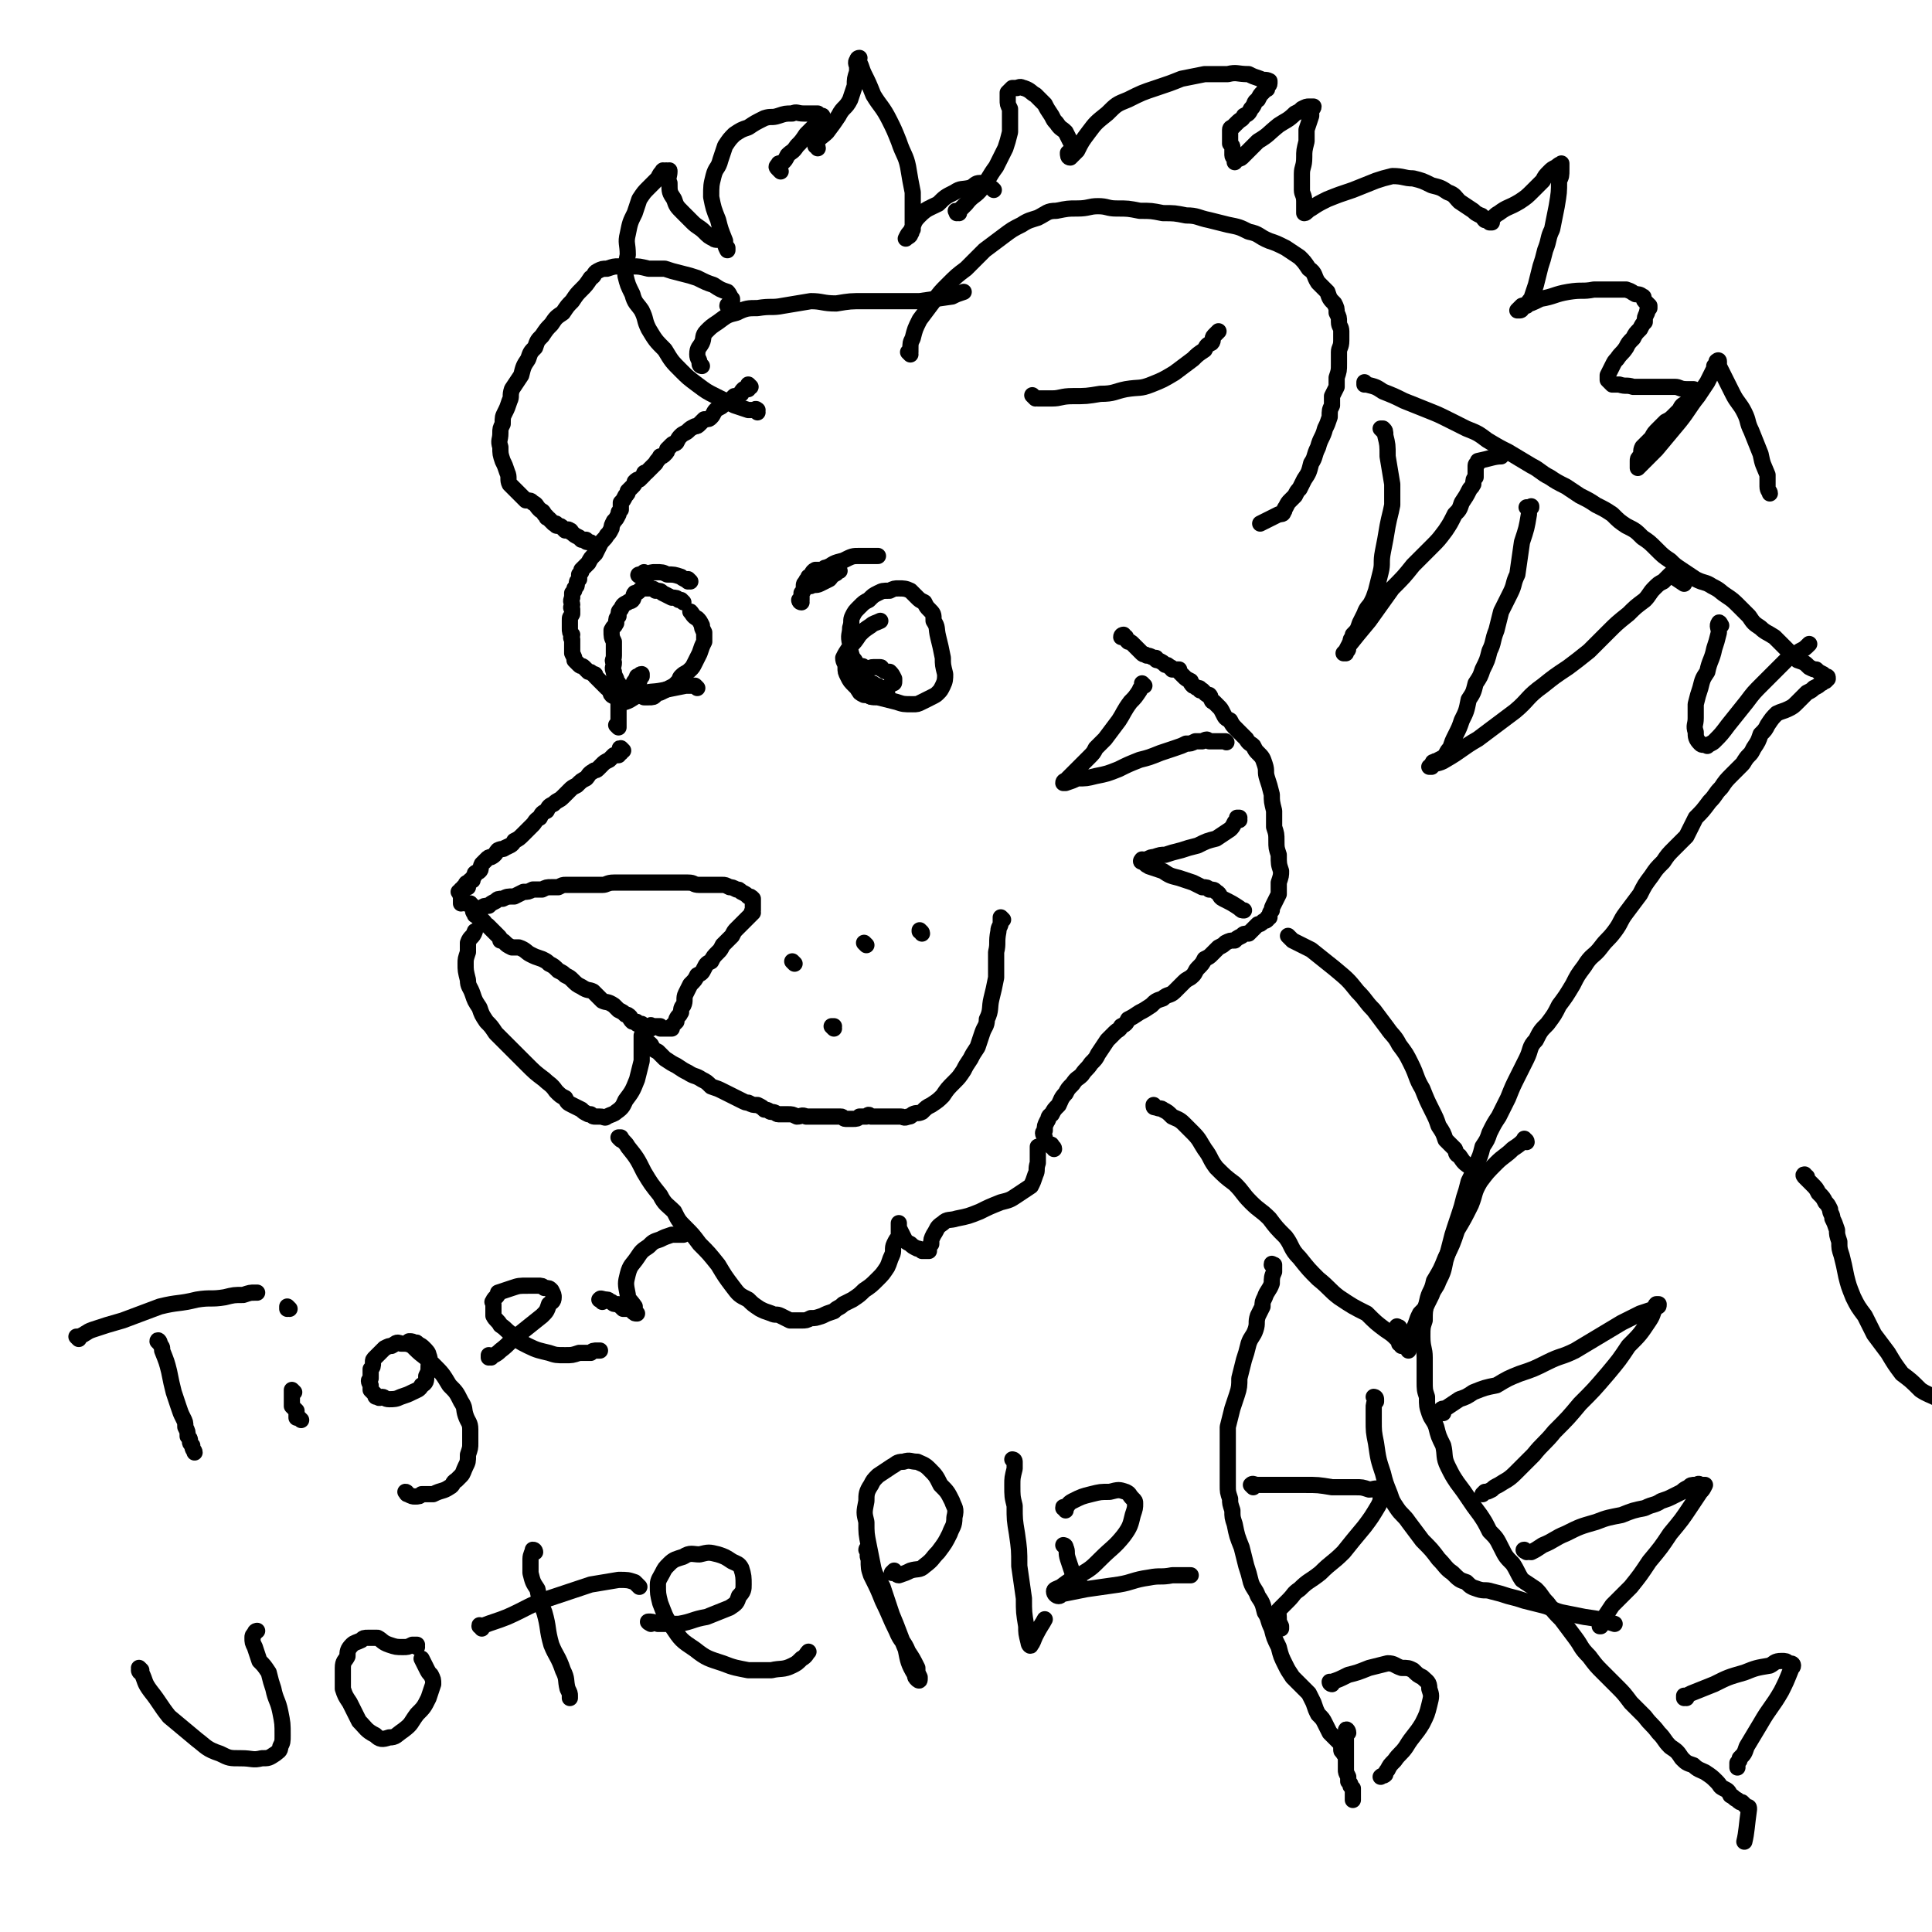 <svg viewBox='0 0 834 834' version='1.1' xmlns='http://www.w3.org/2000/svg' xmlns:xlink='http://www.w3.org/1999/xlink'><g fill='none' stroke='#000000' stroke-width='7' stroke-linecap='round' stroke-linejoin='round'><path d='M269,324c0,0 -1,-1 -1,-1 -1,0 0,0 0,1 0,0 0,0 0,0 -1,0 0,0 0,1 -1,0 -1,0 -1,1 -1,0 -1,0 -2,0 -1,1 -1,1 -2,2 -2,1 -2,1 -3,2 -1,1 -1,1 -2,2 -1,1 -1,0 -2,1 -2,1 -2,2 -3,3 -2,1 -2,1 -4,3 -2,1 -2,1 -3,2 -2,2 -2,2 -3,3 -2,2 -2,1 -4,3 -2,1 -2,1 -3,3 -2,1 -2,1 -3,3 -2,1 -2,2 -3,3 -2,2 -2,2 -4,4 -2,2 -2,2 -4,3 -1,2 -2,2 -4,3 -1,1 -1,0 -3,1 -1,1 -1,2 -3,3 -1,0 -1,0 -2,1 -1,1 -1,1 -2,2 -1,2 0,2 -1,3 -1,1 -1,0 -2,1 0,1 0,1 -1,2 0,0 0,0 0,1 -1,0 -1,0 -1,0 -1,1 -1,1 -1,1 0,0 -1,0 -1,1 0,0 1,0 1,1 -1,0 -1,-1 -1,0 -1,0 -1,0 -1,0 0,1 -1,1 -1,1 0,0 0,0 0,1 -1,0 -1,0 -1,0 0,0 0,0 1,1 0,0 -1,0 0,0 0,1 0,1 0,1 0,0 0,1 0,1 0,0 0,0 0,0 0,0 0,0 0,1 0,0 0,0 0,0 1,0 0,-1 0,-1 0,0 0,1 0,1 0,0 0,0 0,0 0,1 0,1 0,1 1,0 1,-1 1,-1 1,0 1,1 1,1 0,0 0,0 1,0 0,0 0,0 1,0 0,1 0,1 1,1 0,0 0,0 0,1 0,0 0,0 0,0 0,0 1,0 1,0 0,0 0,1 0,1 -1,0 -1,1 0,1 0,0 0,0 1,0 0,0 -1,0 -1,1 0,0 1,0 1,0 0,1 0,1 1,1 1,1 1,1 2,2 0,0 0,0 0,1 1,0 1,0 2,1 1,1 1,1 2,2 1,1 1,1 2,2 1,1 1,1 1,2 1,0 1,0 2,1 1,1 1,1 3,2 1,0 2,0 3,0 3,1 3,2 5,3 2,1 2,1 5,2 2,1 2,1 3,2 2,1 2,1 4,3 2,1 2,1 3,2 2,1 2,1 3,2 2,2 2,2 4,3 3,2 3,1 5,2 2,2 2,2 4,4 2,1 2,0 5,2 1,1 1,1 2,2 2,1 2,1 3,2 1,0 1,0 2,1 0,1 0,1 1,2 0,0 0,0 1,0 0,0 0,0 0,0 1,0 1,0 1,1 1,0 1,0 1,0 0,0 1,0 1,0 0,0 -1,0 0,1 0,0 0,0 1,0 0,0 0,0 1,0 0,0 0,0 1,0 0,0 0,0 0,0 1,0 1,-1 1,0 1,0 0,0 0,1 0,0 1,-1 1,-1 0,0 0,0 1,0 0,0 0,0 0,0 1,0 1,0 2,0 0,0 0,1 0,1 0,0 0,0 1,0 0,0 0,0 0,0 0,0 0,0 0,0 1,0 1,0 1,0 1,0 1,0 1,0 0,0 0,0 1,0 0,0 0,0 0,0 1,0 1,0 1,0 0,0 0,-1 0,-1 1,-1 1,-1 2,-2 0,-1 0,-1 0,-1 1,-2 1,-1 2,-3 0,-1 0,-2 1,-3 1,-2 0,-3 1,-5 1,-2 1,-2 2,-4 2,-2 2,-2 3,-4 2,-1 2,-1 3,-3 1,-2 1,-2 3,-3 1,-2 1,-2 3,-4 1,-1 1,-1 2,-3 1,-1 1,-1 2,-2 1,-1 1,-1 2,-2 1,-2 1,-2 2,-3 2,-2 2,-2 3,-3 1,-1 1,-1 2,-2 1,-1 1,-1 2,-2 0,0 -1,0 0,-1 0,-1 0,-1 0,-2 0,0 0,0 0,-1 0,-1 0,-1 0,-2 -1,-1 -1,-1 -2,-1 -1,-1 -1,-1 -3,-2 -1,-1 -1,-1 -2,-1 -2,-1 -2,-1 -3,-1 -2,-1 -2,-1 -3,-1 -3,0 -3,0 -5,0 -3,0 -3,0 -5,0 -3,0 -2,-1 -5,-1 -2,0 -2,0 -4,0 -2,0 -2,0 -4,0 -2,0 -2,0 -4,0 -2,0 -2,0 -5,0 -2,0 -2,0 -4,0 -3,0 -3,0 -6,0 -2,0 -2,0 -5,0 -3,0 -3,1 -5,1 -3,0 -3,0 -5,0 -2,0 -2,0 -4,0 -2,0 -2,0 -4,0 -1,0 -1,0 -3,0 -1,0 -1,0 -3,1 -1,0 -1,0 -3,0 -2,0 -2,0 -4,1 -2,0 -2,0 -4,0 -2,1 -2,1 -4,1 -2,1 -2,1 -4,2 -3,0 -3,0 -5,1 -2,0 -2,0 -3,1 -2,1 -2,1 -3,2 -2,0 -2,0 -3,1 0,1 -1,1 -1,1 -1,0 -1,0 -1,1 -1,0 -1,1 -1,1 '/><path d='M433,397c0,0 -1,-1 -1,-1 0,0 0,1 1,1 0,0 0,0 0,0 0,0 -1,-1 -1,-1 0,0 0,1 0,2 0,2 -1,2 -1,4 -1,5 0,5 -1,9 0,5 0,5 0,11 -1,5 -1,5 -2,9 -1,4 0,5 -2,9 0,3 -1,3 -2,6 -1,3 -1,3 -2,6 -2,3 -2,3 -3,5 -2,3 -2,3 -3,5 -2,3 -2,3 -4,5 -3,3 -3,3 -5,6 -2,2 -2,2 -5,4 -2,1 -2,1 -4,3 -2,1 -2,0 -4,1 -1,1 -1,1 -2,1 -2,1 -2,0 -3,0 -2,0 -2,0 -3,0 -2,0 -2,0 -3,0 -2,0 -2,0 -3,0 -2,0 -2,0 -4,0 -1,-1 -1,-1 -2,0 -1,0 -1,0 -3,0 -1,1 -1,1 -3,1 -1,0 -2,0 -3,0 -1,0 -1,-1 -2,-1 -2,0 -2,0 -3,0 -2,0 -2,0 -3,0 -1,0 -1,0 -3,0 -1,0 -1,0 -2,0 -2,0 -2,0 -4,0 -2,-1 -2,0 -4,0 -2,-1 -2,-1 -4,-1 -2,0 -2,0 -4,0 -1,0 -1,-1 -3,-1 -1,0 -1,-1 -3,-1 -1,-1 -1,-1 -3,-2 -2,0 -2,0 -4,-1 -1,0 -1,0 -3,-1 -2,-1 -2,-1 -4,-2 -2,-1 -2,-1 -4,-2 -2,-1 -2,-1 -5,-2 -2,-2 -2,-2 -4,-3 -3,-2 -3,-1 -6,-3 -2,-1 -2,-1 -5,-3 -2,-1 -2,-1 -5,-3 -1,-1 -1,-1 -3,-3 -2,-1 -2,-1 -3,-3 -1,-1 -1,-1 -2,-1 0,-1 -1,-1 -1,-1 -1,-1 -1,-2 -1,-2 0,1 0,2 0,4 0,1 0,1 0,3 0,2 0,2 0,4 -1,4 -1,4 -2,8 -2,5 -2,5 -5,9 -1,2 -1,3 -4,5 -1,1 -2,1 -4,2 -1,1 -1,0 -3,0 -1,0 -1,0 -2,0 -1,0 -1,0 -2,-1 0,0 0,0 -1,0 -2,-1 -2,-1 -3,-2 -2,-1 -2,-1 -4,-2 -2,-1 -2,-1 -3,-3 -2,-1 -2,-1 -4,-3 -2,-3 -3,-3 -5,-5 -4,-3 -4,-3 -8,-7 -3,-3 -3,-3 -7,-7 -3,-3 -3,-3 -6,-6 -2,-3 -2,-3 -4,-5 -2,-3 -2,-3 -3,-6 -2,-3 -2,-3 -3,-6 -1,-3 -2,-3 -2,-6 -1,-4 -1,-4 -1,-7 0,-2 0,-2 1,-5 0,-2 0,-2 0,-4 1,-3 2,-2 3,-5 '/><path d='M268,492c0,0 -1,-1 -1,-1 0,0 0,0 1,0 0,0 0,0 0,0 1,2 2,2 3,4 4,5 4,5 7,11 3,5 3,5 7,10 2,4 3,4 6,7 2,4 2,4 5,7 3,3 3,3 6,7 4,4 4,4 8,9 3,5 3,5 6,9 3,4 3,4 7,6 2,2 2,2 5,4 2,1 2,1 5,2 2,1 2,0 4,1 2,1 2,1 4,2 2,0 3,0 5,0 2,0 2,0 4,-1 2,0 2,0 5,-1 2,-1 2,-1 5,-2 2,-2 2,-1 4,-3 2,-1 2,-1 4,-2 3,-2 3,-2 5,-4 3,-2 3,-2 6,-5 2,-2 2,-2 4,-5 1,-2 1,-3 2,-5 1,-2 0,-3 1,-5 1,-2 1,-2 2,-3 0,-2 0,-2 0,-3 0,-1 0,-1 0,-3 0,0 0,0 0,0 0,0 0,0 0,0 0,1 0,1 0,2 1,2 1,2 2,4 1,2 1,2 3,3 1,1 1,1 3,2 1,0 1,0 2,1 1,0 1,0 1,0 1,0 2,0 2,0 0,0 0,0 0,-1 0,-1 0,-1 1,-2 0,-2 0,-2 1,-4 2,-3 1,-3 4,-5 2,-2 3,-1 6,-2 5,-1 5,-1 10,-3 4,-2 4,-2 9,-4 4,-1 4,-1 7,-3 3,-2 3,-2 6,-4 1,-2 1,-2 2,-5 1,-2 0,-2 1,-5 0,-3 0,-3 0,-6 0,0 0,0 0,-1 '/><path d='M455,496c0,-1 -1,-1 -1,-1 0,-1 0,0 0,0 0,0 0,0 0,0 0,-1 0,-1 -1,-1 -1,-1 -1,-1 -2,-1 0,-1 0,-1 0,-2 -1,-2 -1,-2 0,-3 0,-2 0,-2 1,-4 1,-1 0,-2 2,-3 1,-2 1,-2 3,-4 1,-2 1,-3 3,-5 1,-2 1,-2 3,-4 2,-3 2,-2 4,-4 2,-3 2,-2 4,-5 2,-2 2,-2 3,-4 2,-3 2,-3 4,-6 2,-2 2,-2 3,-3 2,-2 2,-1 3,-3 2,-1 2,-1 3,-3 2,-1 2,-1 5,-3 2,-1 2,-1 5,-3 2,-2 2,-2 5,-3 2,-2 3,-1 5,-3 2,-2 2,-2 4,-4 2,-2 2,-1 4,-3 1,-1 1,-2 2,-3 2,-2 2,-2 3,-4 2,-1 2,-1 3,-2 2,-2 2,-2 3,-3 2,-1 2,-1 3,-2 2,-1 2,-1 4,-1 1,-1 1,-1 3,-2 1,-1 1,-1 3,-1 1,-1 1,-1 2,-2 1,-1 1,-1 2,-2 1,0 1,0 2,-1 1,-1 1,0 2,-1 0,-1 0,-1 1,-1 0,-1 0,-2 1,-3 0,-1 0,-1 1,-3 1,-2 1,-2 2,-4 0,-2 0,-2 0,-5 1,-3 1,-3 1,-5 -1,-3 -1,-3 -1,-7 -1,-3 -1,-3 -1,-6 0,-3 0,-3 -1,-6 0,-3 0,-3 0,-7 -1,-4 -1,-4 -1,-7 -1,-4 -1,-4 -2,-7 -1,-3 0,-3 -1,-6 -1,-3 -1,-3 -3,-5 -1,-1 -1,-1 -2,-3 -1,-1 -2,-1 -3,-3 -2,-2 -2,-2 -4,-4 -2,-2 -2,-2 -3,-4 -2,-1 -2,-1 -3,-3 -1,-2 -1,-2 -2,-3 -1,-1 -1,-1 -2,-2 0,0 -1,0 -1,-1 -1,-1 0,-1 -1,-2 -1,0 -1,0 -2,-1 0,0 0,0 0,0 -1,-1 -1,-1 -1,-1 0,0 0,0 -1,0 0,0 0,0 0,0 0,-1 0,-1 -1,-1 0,0 0,0 0,0 0,0 0,0 0,0 -1,0 -1,-1 -2,-1 -1,-1 -1,-1 -1,-2 -2,-1 -2,-1 -3,-2 -1,-1 -1,-1 -2,-2 0,-1 0,-1 0,-1 0,0 0,0 0,0 -1,0 -1,0 -1,0 -1,0 -1,0 -2,0 0,0 0,-1 -1,-1 -1,-1 -1,-1 -2,-1 -1,-1 -1,-1 -3,-2 -1,0 -1,0 -1,-1 -2,0 -2,-1 -4,-1 -1,-1 -1,0 -2,-1 -1,-1 -1,-1 -2,-2 -1,-1 -1,-1 -2,-2 -1,-1 -1,-1 -2,-1 -1,-1 -1,-1 -1,-2 -1,0 -1,-1 -1,-1 0,0 -1,0 -1,1 0,0 0,0 0,0 '/><path d='M301,297c0,0 -1,-1 -1,-1 0,0 0,0 0,0 -2,0 -2,0 -4,0 -5,1 -5,1 -10,2 -5,1 -5,0 -10,2 -3,1 -3,2 -6,3 '/><path d='M267,314c0,0 -1,-1 -1,-1 0,0 1,1 1,1 0,-1 0,-1 0,-1 0,-2 0,-2 0,-4 0,-2 0,-3 0,-5 0,-1 0,-1 -1,-3 -1,-1 -1,0 -2,-1 -1,-1 0,-2 -1,-3 0,0 -1,0 -1,0 -1,-1 -1,-1 -3,-3 -1,-1 -1,-1 -2,-2 0,-1 0,-1 -1,-1 -1,-1 -1,-1 -2,-1 -1,-1 -1,-1 -2,-2 -1,-1 -1,0 -2,-1 -1,-1 -1,-1 -2,-2 0,-1 0,-1 -1,-3 0,-1 0,-1 0,-2 0,-1 0,-1 0,-2 0,-1 0,-1 0,-2 -1,-1 0,-1 0,-2 -1,-1 -1,-1 -1,-3 0,0 0,0 0,-1 0,-1 0,-1 0,-2 0,-2 0,-1 1,-3 0,-1 0,-1 0,-2 -1,-1 0,-1 0,-2 0,-1 -1,-1 0,-3 0,-1 0,-1 0,-2 1,-1 1,-1 1,-2 1,-1 1,-1 1,-2 0,-1 0,-1 1,-2 0,-1 0,-1 0,-2 1,-1 1,-1 1,-2 2,-2 2,-2 3,-3 1,-2 1,-2 3,-4 1,-2 1,-2 2,-4 1,-2 2,-2 3,-4 1,-1 1,-1 2,-3 0,-1 0,-1 1,-3 1,-1 1,-1 2,-3 0,-1 0,-1 1,-2 0,-2 0,-2 0,-3 1,-1 1,-1 2,-3 1,-1 1,-1 1,-2 1,-1 1,-1 2,-2 1,-1 1,-1 1,-2 1,-1 1,-1 2,-1 1,-1 1,-1 2,-2 0,-1 0,-1 1,-1 1,-1 1,-1 2,-2 1,-1 1,-1 2,-2 1,-2 1,-1 2,-3 1,0 1,0 2,-1 1,-1 1,-1 1,-2 1,-1 1,-1 2,-2 1,-1 1,0 2,-1 1,-2 1,-2 2,-3 1,-1 2,-1 3,-2 1,-1 1,-1 3,-2 1,0 1,0 2,-1 1,-1 1,-1 2,-2 2,0 2,0 3,-1 1,-1 1,-2 2,-3 1,-1 2,-1 3,-2 1,-1 1,-1 3,-2 1,-1 1,-1 2,-2 1,0 1,0 3,-1 0,-1 0,-1 1,-2 1,0 1,0 2,0 0,-1 0,-1 0,-1 0,0 0,0 1,0 0,0 0,0 0,0 0,0 -1,-1 -1,-1 '/><path d='M393,153c0,0 -1,-1 -1,-1 0,0 1,0 1,0 0,0 0,0 0,0 0,-1 0,-1 0,-1 0,-3 0,-3 1,-5 1,-4 1,-4 3,-8 3,-4 3,-4 6,-8 3,-4 3,-4 6,-7 4,-4 4,-4 8,-7 4,-4 4,-4 8,-8 4,-3 4,-3 8,-6 4,-3 4,-3 8,-5 3,-2 4,-2 7,-3 4,-2 4,-3 8,-3 5,-1 5,-1 9,-1 5,0 5,-1 9,-1 4,0 4,1 8,1 5,0 5,0 10,1 5,0 5,0 10,1 5,0 5,0 10,1 5,0 5,1 10,2 4,1 4,1 8,2 5,1 5,1 9,3 5,1 4,2 9,4 3,1 3,1 7,3 3,2 3,2 6,4 2,2 2,2 4,5 3,2 2,3 4,6 2,2 2,2 4,4 1,3 1,3 3,5 1,2 1,2 1,4 1,2 1,2 1,4 0,2 1,2 1,4 0,2 0,2 0,4 0,3 -1,3 -1,5 0,3 0,3 0,5 0,3 0,3 -1,6 0,2 0,2 0,4 -1,2 -1,2 -2,4 0,2 0,2 0,4 -1,2 -1,2 -1,5 -1,3 -1,3 -2,5 -1,4 -2,4 -3,8 -2,4 -1,4 -3,7 -1,4 -1,4 -3,7 -1,2 -1,2 -2,4 -1,1 -1,1 -2,3 -1,1 -1,1 -2,2 -1,1 -1,1 -2,3 -1,1 0,1 -1,2 0,1 -1,1 -2,1 -4,2 -4,2 -8,4 '/><path d='M315,133c0,-1 -1,-1 -1,-1 0,-1 1,0 1,0 0,0 0,0 0,0 0,0 0,0 1,0 0,0 0,-1 0,-1 0,-1 0,-1 0,-2 -1,-1 -1,-2 -2,-3 -3,-1 -3,-1 -6,-3 -3,-1 -3,-1 -7,-3 -3,-1 -3,-1 -7,-2 -4,-1 -4,-1 -7,-2 -4,0 -4,0 -7,0 -4,-1 -4,-1 -7,-1 -3,0 -3,0 -6,0 -2,0 -2,0 -5,1 -2,0 -2,0 -4,1 -2,1 -1,2 -3,3 -2,3 -2,3 -4,5 -2,2 -2,2 -4,5 -2,2 -2,2 -4,5 -3,2 -3,2 -5,5 -2,2 -2,2 -4,5 -2,2 -2,2 -3,5 -2,2 -2,2 -3,5 -2,3 -2,3 -3,7 -2,3 -2,3 -4,6 -1,3 0,3 -1,5 -1,3 -1,3 -2,5 -1,2 -1,2 -1,5 -1,2 -1,2 -1,4 0,3 -1,3 0,6 0,3 0,3 1,6 1,2 1,2 2,5 1,2 0,3 1,5 1,1 1,1 2,2 1,1 1,1 2,2 2,2 2,2 3,3 2,0 2,0 3,1 2,1 1,1 3,3 1,1 1,0 2,2 0,0 0,0 1,1 0,1 0,0 1,1 0,0 0,0 1,1 0,0 0,0 1,1 0,0 0,0 1,0 0,1 0,1 1,1 1,0 1,0 2,1 0,0 0,0 1,1 1,0 1,-1 2,0 1,0 0,1 1,1 1,1 1,1 3,2 0,0 0,0 1,1 1,0 1,0 2,0 0,1 0,1 1,1 1,0 1,0 2,1 0,0 0,0 0,0 '/><path d='M373,289c0,-1 -1,-1 -1,-1 0,-1 1,0 1,0 -1,0 -1,0 -1,0 -1,0 -1,0 -1,0 -1,0 0,-1 -1,-1 -1,-2 -1,-2 -2,-3 -1,-3 -1,-3 -1,-6 -1,-4 0,-4 0,-7 1,-3 0,-3 1,-5 1,-2 1,-2 3,-4 2,-2 2,-2 4,-3 2,-2 2,-2 4,-3 2,-1 2,-1 5,-1 2,-1 2,-1 4,-1 2,0 3,0 5,1 1,1 1,1 3,3 1,1 1,1 3,2 1,2 1,2 2,3 2,2 2,2 2,5 2,3 1,3 2,7 1,4 1,4 2,9 0,3 0,3 1,7 0,2 0,3 -1,5 -1,2 -1,2 -2,3 -1,1 -1,1 -3,2 -2,1 -2,1 -4,2 -2,1 -2,1 -4,1 -4,0 -4,0 -7,-1 -4,-1 -4,-1 -8,-2 -3,0 -3,0 -6,-2 -2,-1 -2,-1 -4,-3 -2,-2 -2,-2 -3,-4 -1,-2 -1,-2 -1,-4 0,-2 -1,-2 -1,-4 1,-2 1,-2 3,-5 2,-2 2,-2 4,-5 2,-2 2,-2 5,-4 1,-1 2,-1 4,-2 '/><path d='M295,260c0,0 -1,-1 -1,-1 0,0 0,0 1,1 0,0 0,0 0,0 -1,-1 -1,-1 -2,-1 -1,-1 -1,-1 -3,-1 -2,-1 -2,-1 -4,-2 -1,-1 -1,-1 -3,-1 -1,-1 -1,-1 -3,-1 -1,0 -1,0 -2,0 -1,0 -1,0 -2,1 -1,1 -1,1 -2,1 -1,1 0,2 -1,3 -1,1 -1,0 -2,1 -2,1 -2,1 -3,3 -1,1 -1,1 -1,3 -1,1 -1,1 -1,3 -1,2 -1,1 -2,3 0,3 0,3 1,5 0,3 0,3 0,6 0,2 -1,2 0,3 0,2 -1,2 0,4 0,1 0,1 1,3 0,1 0,1 1,2 0,1 0,1 1,2 1,0 1,0 2,0 2,1 2,1 4,2 2,1 2,1 4,2 1,0 1,0 2,0 2,0 2,0 3,-1 1,-1 1,-1 2,-1 2,-1 2,-1 4,-2 2,-1 2,-1 3,-2 2,-2 1,-2 2,-3 2,-2 2,-1 4,-3 1,-1 1,-1 2,-3 1,-2 1,-2 2,-4 1,-3 1,-3 2,-5 0,-2 0,-2 0,-4 -1,-2 -1,-2 -1,-3 -1,-2 -1,-2 -2,-3 -2,-1 -2,-2 -3,-3 '/><path d='M303,158c0,0 -1,0 -1,-1 0,-2 -1,-2 -1,-4 0,-3 1,-3 2,-5 1,-2 0,-3 2,-5 2,-2 2,-2 5,-4 4,-3 4,-3 8,-4 4,-2 5,-2 9,-2 6,-1 6,0 11,-1 6,-1 6,-1 12,-2 5,0 5,1 11,1 6,-1 6,-1 12,-1 7,0 7,0 13,0 5,0 5,0 11,0 7,-1 7,-1 14,-2 2,-1 2,-1 5,-2 '/><path d='M590,166c0,0 -1,-1 -1,-1 0,0 0,1 0,1 1,0 1,0 1,0 4,1 4,1 7,3 5,2 5,2 9,4 5,2 5,2 10,4 5,2 5,2 9,4 4,2 4,2 8,4 5,2 5,2 9,5 5,3 5,3 9,5 5,3 5,3 10,6 4,2 4,3 8,5 3,2 3,2 7,4 3,2 3,2 6,4 4,2 4,2 7,4 4,2 4,2 7,4 3,3 3,3 6,5 4,2 4,2 7,5 3,2 3,2 6,5 3,3 3,3 6,5 2,2 2,2 5,4 3,2 3,2 6,4 4,2 4,1 7,3 4,2 3,2 6,4 3,2 3,2 6,5 2,2 2,2 4,4 2,3 2,3 5,5 2,2 3,2 6,4 3,3 3,3 6,6 2,2 2,2 4,4 3,1 3,1 5,3 2,1 2,1 3,1 1,1 1,1 3,2 0,0 0,0 1,1 1,0 1,0 1,1 0,0 0,0 0,0 -1,1 -1,1 -1,1 -1,0 -1,1 -2,1 -1,1 -1,1 -3,2 -1,1 -1,1 -3,2 -1,1 -1,1 -2,2 -1,1 -1,1 -2,2 -2,2 -2,2 -4,3 -2,1 -3,1 -5,2 -2,2 -2,2 -4,5 -1,2 -1,2 -3,4 -1,3 -1,3 -3,6 -1,2 -1,2 -2,3 -2,2 -2,3 -3,4 -2,2 -2,2 -4,4 -3,3 -3,3 -5,6 -3,3 -2,3 -5,6 -3,4 -3,4 -6,7 -2,4 -2,4 -4,8 -3,3 -3,3 -5,5 -3,3 -3,3 -5,6 -3,3 -3,3 -5,6 -3,4 -3,4 -5,8 -3,4 -3,4 -6,8 -3,4 -2,4 -5,8 -3,4 -3,3 -6,7 -3,4 -4,3 -7,8 -3,4 -3,4 -5,8 -3,5 -3,5 -6,9 -2,4 -2,4 -5,8 -3,3 -3,3 -5,7 -3,3 -2,4 -4,8 -2,4 -2,4 -4,8 -2,4 -2,4 -4,9 -2,4 -2,4 -4,8 -2,3 -2,3 -4,7 -1,3 -1,3 -3,6 -1,4 -1,4 -3,8 -1,3 -1,3 -3,7 -1,4 -1,4 -2,7 -1,4 -1,4 -2,7 -1,3 -1,3 -2,6 -1,3 -1,3 -2,7 -1,4 -1,4 -2,7 -1,5 -1,5 -3,9 -1,3 -2,3 -3,6 -1,2 -1,2 -2,4 -1,2 -1,2 -3,4 -1,2 -1,2 -2,5 -1,2 -1,2 -2,4 0,1 0,1 -1,2 -1,1 -1,1 -2,2 0,0 -1,1 -1,1 -1,-1 0,-1 -1,-1 0,-1 0,-1 -1,-2 -2,-2 -2,-2 -5,-4 -4,-3 -4,-3 -8,-7 -6,-3 -6,-3 -12,-7 -4,-3 -4,-4 -9,-8 -4,-4 -4,-4 -8,-9 -4,-4 -3,-5 -6,-9 -4,-4 -4,-4 -7,-8 -4,-4 -4,-3 -8,-7 -4,-4 -3,-4 -7,-8 -4,-3 -4,-3 -8,-7 -3,-4 -2,-4 -5,-8 -2,-3 -2,-4 -5,-7 -2,-2 -2,-2 -4,-4 -2,-2 -3,-2 -5,-3 -2,-2 -2,-2 -4,-3 -1,-1 -1,0 -3,-1 -1,0 -1,0 -1,-1 0,0 0,0 0,0 '/><path d='M604,574c0,-1 -1,-1 -1,-1 0,-1 0,0 1,0 0,1 0,1 0,1 0,1 0,1 0,1 0,1 1,0 1,1 0,1 0,1 1,1 0,1 0,1 0,1 1,0 1,0 1,1 0,0 0,0 0,0 -1,0 -1,1 0,1 0,0 0,0 0,0 0,0 0,0 0,1 0,0 0,0 0,0 0,0 1,0 1,0 0,1 0,1 0,1 0,1 0,1 0,1 '/><path d='M659,493c0,-1 -1,-1 -1,-1 0,-1 0,0 0,0 -2,2 -2,2 -5,4 -3,3 -4,3 -7,6 -4,4 -4,4 -7,8 -3,5 -2,5 -4,10 -3,6 -3,6 -6,11 -2,6 -2,6 -5,12 -2,5 -2,5 -5,10 -1,5 -2,4 -3,9 -1,4 -1,4 -1,8 -1,3 -1,3 -1,7 0,5 1,5 1,9 0,5 0,5 0,10 0,4 0,4 1,7 0,4 0,4 1,7 1,3 2,3 3,6 1,4 1,4 3,8 1,4 0,5 2,9 2,4 2,4 4,7 3,4 3,4 5,7 2,3 2,3 5,7 2,3 2,3 4,7 3,3 3,3 5,7 2,4 2,4 5,7 2,3 2,4 4,7 3,2 3,2 6,4 3,3 2,3 5,6 3,4 3,4 6,7 3,4 3,4 6,8 3,4 2,4 6,8 3,4 3,4 6,7 3,3 3,3 6,6 3,3 3,3 6,7 3,3 3,3 6,6 3,4 3,3 6,7 3,3 2,3 5,6 3,2 3,2 5,5 2,2 2,2 5,3 2,2 3,2 5,3 3,2 3,2 5,4 2,2 1,2 3,3 2,1 2,1 3,3 2,1 1,1 3,2 1,1 1,1 2,1 1,1 1,1 2,2 1,0 1,0 1,1 0,0 0,0 0,0 -1,7 -1,10 -2,14 '/><path d='M550,547c0,-1 -1,-1 -1,-1 0,-1 0,0 1,0 0,0 0,0 0,1 0,1 0,1 0,2 -1,2 -1,3 -1,5 -1,3 -2,3 -3,6 -1,2 -1,2 -1,4 -1,2 -1,2 -2,4 -1,3 0,3 -1,6 -1,3 -2,3 -3,6 -1,4 -1,4 -2,7 -1,4 -1,4 -2,8 0,3 0,4 -1,7 -1,3 -1,3 -2,6 -1,4 -1,4 -2,8 0,5 0,5 0,10 0,4 0,4 0,9 0,3 0,3 0,6 0,3 0,3 1,6 0,2 0,2 1,5 0,3 0,3 1,6 1,5 1,5 3,10 1,4 1,4 2,8 1,3 1,3 2,7 1,3 2,3 3,6 2,3 2,3 3,7 2,3 1,3 3,7 1,4 1,4 3,8 1,4 1,4 3,8 1,2 1,2 3,5 2,2 2,2 4,4 1,1 1,1 3,3 1,2 1,2 2,4 1,3 1,3 2,5 2,2 2,2 3,4 1,2 1,2 2,4 1,1 1,1 2,2 1,1 1,1 2,2 1,1 1,1 1,2 0,1 0,1 0,1 0,1 0,1 1,1 0,0 0,1 0,1 '/><path d='M582,748c0,-1 -1,-2 -1,-1 0,0 0,1 0,2 0,2 0,2 0,4 0,3 0,3 0,5 0,2 0,2 0,3 0,2 0,2 0,3 0,1 0,1 1,3 0,1 0,1 0,2 1,1 1,1 1,2 1,1 1,1 1,1 0,1 0,1 0,2 0,1 0,2 0,3 '/><path d='M594,604c0,0 -1,-1 -1,-1 0,0 1,0 1,1 0,0 0,0 0,1 0,0 0,0 0,0 -1,1 -1,1 -1,3 0,2 0,2 0,5 0,5 0,5 1,10 1,7 1,7 3,13 1,4 1,4 3,9 1,3 1,3 3,6 2,3 3,3 5,6 3,4 3,4 6,8 4,4 4,4 7,8 3,3 3,4 6,6 3,3 3,3 6,4 2,2 2,2 5,3 3,1 3,0 6,1 4,1 4,1 7,2 4,1 4,1 7,2 4,1 4,1 8,2 4,1 4,2 8,3 5,1 5,1 10,2 7,1 7,1 13,3 '/><path d='M780,508c-1,0 -1,-1 -1,-1 -1,0 0,1 0,1 0,0 0,0 1,1 1,1 1,1 2,2 2,2 2,2 3,4 2,2 2,2 3,4 1,1 1,1 2,3 0,2 1,2 1,4 1,2 1,2 2,5 0,2 0,2 1,5 0,3 0,3 1,6 1,4 1,4 2,9 1,4 1,4 3,9 2,4 2,4 5,8 2,4 2,4 4,8 3,4 3,4 6,8 3,5 3,5 6,9 4,3 4,3 8,7 3,2 4,2 8,4 3,3 3,2 7,4 4,2 4,2 7,3 4,2 4,2 8,3 4,2 4,2 8,4 9,2 12,2 18,4 '/><path d='M374,292c0,0 -1,0 -1,-1 0,0 0,-1 0,-1 1,-1 1,0 1,-1 2,0 1,-1 3,-1 1,0 1,0 3,0 1,0 0,1 1,1 1,1 2,1 3,1 1,1 1,1 2,3 0,0 0,0 0,0 0,1 0,1 0,1 0,1 0,1 -1,1 -1,1 -1,1 -2,2 -2,1 -2,2 -3,2 -1,1 -1,1 -3,1 -1,1 -1,1 -2,0 -1,0 -1,0 -2,0 -2,-1 -2,-1 -2,-2 -1,0 0,0 0,-1 0,-1 0,-1 0,-2 0,0 0,0 0,-1 0,0 0,0 0,0 0,0 0,0 1,0 0,0 0,0 1,0 0,0 0,0 1,0 1,0 1,0 2,1 1,0 1,0 2,1 1,0 1,0 2,1 1,1 2,0 2,1 1,0 0,0 0,1 1,0 1,0 1,1 0,0 0,0 0,0 0,0 0,0 0,0 '/><path d='M276,294c-1,0 -1,-1 -1,-1 -1,0 0,0 0,0 1,0 1,0 1,-1 0,0 0,0 0,0 0,0 0,0 1,0 0,0 0,-1 0,-1 -1,0 -1,1 -2,1 0,0 0,0 0,1 0,0 0,0 -1,1 0,0 0,0 0,0 0,1 0,1 0,1 -1,0 0,0 0,0 0,0 -1,0 0,1 0,0 0,0 0,0 0,-1 -1,-1 0,-2 0,0 0,0 0,0 1,-1 1,0 1,-1 0,0 0,0 0,0 '/><path d='M447,172c-1,-1 -2,-2 -1,-1 0,0 1,1 2,1 3,0 3,0 6,0 4,0 4,-1 9,-1 6,0 6,0 12,-1 6,0 6,-1 11,-2 6,-1 6,0 11,-2 5,-2 5,-2 10,-5 4,-3 4,-3 8,-6 2,-2 2,-2 5,-4 1,-2 1,-2 3,-3 1,-1 0,-2 1,-3 1,-1 1,-1 2,-2 '/><path d='M327,178c0,-1 -1,-1 -1,-1 0,-1 1,0 1,0 -2,0 -2,0 -4,0 -3,-1 -3,-1 -6,-2 -4,-2 -4,-2 -8,-4 -4,-2 -4,-2 -8,-5 -4,-3 -4,-3 -7,-6 -4,-4 -4,-4 -7,-9 -4,-4 -4,-4 -7,-9 -2,-4 -1,-4 -3,-8 -2,-3 -3,-3 -4,-7 -2,-4 -2,-4 -3,-8 0,-4 0,-4 1,-9 0,-5 -1,-5 0,-9 1,-5 1,-5 3,-9 1,-3 1,-3 2,-6 2,-3 2,-3 4,-5 2,-2 2,-2 4,-4 1,-2 1,-2 2,-3 0,-1 1,0 1,0 1,-1 1,0 1,0 0,0 0,0 0,0 1,0 1,-1 1,0 0,2 -1,3 0,5 0,4 0,4 2,7 1,3 1,3 4,6 2,2 2,2 4,4 2,2 3,2 5,4 2,2 2,2 4,3 1,1 2,0 4,1 1,1 1,2 2,3 0,0 0,0 0,1 0,0 0,0 0,0 0,0 0,0 0,0 -1,-2 -1,-2 -1,-4 -2,-5 -2,-5 -3,-9 -2,-5 -2,-5 -3,-10 0,-5 0,-5 1,-9 1,-4 2,-3 3,-7 1,-3 1,-3 2,-6 2,-3 2,-3 4,-5 3,-2 3,-2 6,-3 3,-2 3,-2 7,-4 3,-1 3,0 6,-1 3,-1 3,-1 6,-1 2,-1 2,0 5,0 2,0 2,0 4,0 1,0 1,0 2,0 0,0 0,0 1,1 0,0 0,0 1,0 0,0 0,0 0,0 -1,1 -1,1 -1,1 0,1 0,1 0,2 0,0 -1,0 -1,0 -1,1 -1,1 -1,1 -2,2 -2,2 -4,4 -2,3 -2,3 -4,5 -2,3 -2,2 -4,4 -1,2 -1,2 -2,3 -1,1 -2,0 -2,1 -1,1 -1,1 0,2 0,0 1,1 1,1 '/><path d='M353,64c0,-1 -1,-1 -1,-1 0,-1 0,0 0,0 0,0 0,0 0,0 0,0 0,0 0,0 0,-1 0,-1 0,-1 2,-3 3,-3 5,-5 3,-4 3,-4 5,-7 2,-4 3,-3 5,-7 1,-3 1,-3 2,-6 0,-3 0,-3 1,-6 0,-1 0,-1 0,-2 0,-1 -1,-2 0,-3 0,0 0,-1 1,-1 0,0 -1,1 -1,1 0,1 1,1 1,1 1,2 1,3 2,5 2,4 2,4 4,9 3,5 4,5 7,11 2,4 2,4 4,9 2,6 3,6 4,11 1,6 1,6 2,11 0,4 0,4 0,8 0,2 0,2 0,5 0,1 0,1 0,3 -1,1 0,1 -1,2 0,1 -1,1 -2,2 0,0 0,0 0,0 0,0 0,0 0,0 1,-2 1,-2 2,-3 2,-4 1,-4 4,-7 3,-3 4,-3 8,-5 3,-3 3,-3 7,-5 3,-2 3,-1 7,-2 2,-1 2,-2 4,-2 2,0 2,1 3,1 2,1 2,1 3,2 '/><path d='M414,92c-1,0 -1,-1 -1,-1 -1,0 0,0 0,1 0,0 0,0 0,0 2,-2 2,-2 4,-4 3,-4 4,-3 7,-7 3,-4 3,-5 6,-9 2,-4 2,-4 4,-8 1,-3 1,-3 2,-7 0,-3 0,-3 0,-6 0,-2 0,-2 0,-4 -1,-2 -1,-2 -1,-4 0,-1 0,-1 0,-3 1,-1 1,-1 2,-2 1,0 1,0 2,0 2,-1 2,0 3,0 3,1 3,2 5,3 2,2 2,2 4,4 1,2 1,2 3,5 1,2 1,2 2,3 2,3 2,2 4,4 1,2 1,2 2,4 1,1 1,2 1,3 0,1 -1,1 -2,2 0,1 0,2 1,2 0,0 0,0 1,-1 1,-1 1,-1 2,-2 2,-4 2,-4 5,-8 3,-4 3,-4 8,-8 4,-4 4,-4 9,-6 6,-3 6,-3 12,-5 6,-2 6,-2 11,-4 5,-1 5,-1 10,-2 5,0 5,0 10,0 4,-1 4,0 9,0 2,1 2,1 5,2 2,1 2,0 4,1 0,1 0,1 0,1 0,1 -1,1 -1,2 0,0 0,0 0,0 0,1 0,0 -1,0 0,1 0,1 -1,2 -1,1 -1,1 -2,3 -2,1 -1,2 -3,4 -1,2 -1,2 -3,3 -1,2 -1,1 -3,3 -1,1 -1,1 -2,2 0,0 -1,0 -1,1 0,1 0,1 0,2 0,1 0,1 0,2 0,1 0,1 0,2 1,1 1,1 1,2 0,2 0,2 0,3 0,1 1,1 1,2 0,1 0,1 0,1 0,0 0,-1 1,-1 0,-1 1,0 2,-1 3,-3 3,-3 7,-7 5,-3 4,-3 9,-7 3,-2 4,-2 7,-5 2,-1 2,-1 3,-2 2,-1 2,-1 3,-1 1,0 1,0 2,0 0,0 0,0 0,0 0,1 -1,1 -1,2 0,1 0,1 0,2 -1,3 -1,3 -2,6 0,2 0,2 0,5 -1,4 -1,4 -1,7 0,4 -1,4 -1,7 0,3 0,3 0,7 0,2 1,2 1,5 0,1 0,1 0,3 0,0 0,0 0,1 0,0 0,1 0,1 1,0 1,-1 3,-2 3,-2 3,-2 7,-4 5,-2 5,-2 11,-4 5,-2 5,-2 10,-4 3,-1 3,-1 7,-2 5,0 5,1 9,1 4,1 4,1 8,3 4,1 4,1 7,3 3,1 3,2 5,4 3,2 3,2 6,4 1,1 1,1 3,2 1,0 1,1 2,2 1,0 1,0 2,1 0,0 0,0 1,0 0,0 0,0 0,0 -1,0 -1,0 -1,-1 2,-1 2,-2 4,-3 4,-3 4,-2 9,-5 3,-2 3,-2 6,-5 2,-2 2,-2 4,-4 1,-2 1,-2 3,-4 1,-1 1,-1 3,-2 1,-1 1,-1 2,-1 0,-1 0,0 0,0 0,0 0,0 0,0 0,1 0,1 0,2 0,3 0,3 -1,5 0,5 0,5 -1,11 -1,5 -1,5 -2,10 -2,4 -1,4 -3,9 -1,4 -1,4 -2,7 -1,4 -1,4 -2,8 -1,3 -1,3 -2,6 -1,1 -1,1 -2,3 -1,0 -1,0 -2,1 0,0 0,1 -1,1 -1,0 -1,0 -1,0 0,0 0,0 0,0 1,-1 1,-1 2,-2 4,-1 4,-1 8,-3 6,-1 6,-2 12,-3 6,-1 6,0 11,-1 4,0 4,0 8,0 3,0 3,0 6,0 3,1 2,1 4,2 1,0 2,0 3,1 1,0 0,1 1,2 1,1 1,1 2,2 0,1 0,1 0,1 -1,1 -1,1 -1,2 -1,2 -1,2 -1,4 -1,1 -1,1 -2,3 -2,2 -2,2 -3,4 -2,2 -2,2 -3,4 -2,3 -2,2 -4,5 -1,1 -1,1 -2,3 -1,2 -1,2 -2,4 0,1 0,1 0,2 1,1 1,1 2,2 0,0 0,0 0,0 2,0 2,0 3,0 3,1 3,0 6,1 6,0 6,0 11,0 3,0 3,0 7,0 2,0 2,1 5,1 1,0 1,0 3,0 0,0 1,0 1,1 0,0 0,1 0,1 -1,1 -1,1 -1,2 -1,1 -2,1 -3,2 -2,1 -2,1 -3,3 -1,1 -1,1 -2,2 -2,2 -2,2 -4,3 -1,1 -1,1 -3,3 -2,2 -2,2 -3,4 -2,2 -2,2 -4,4 -1,2 0,2 -1,4 -1,1 -1,1 -1,2 0,2 0,3 0,3 0,0 1,-1 2,-2 3,-3 3,-3 6,-6 5,-6 5,-6 10,-12 4,-5 4,-6 8,-11 2,-3 2,-3 4,-6 1,-2 1,-2 2,-4 1,-2 1,-2 1,-3 1,-1 1,-1 1,-2 0,0 1,-1 1,0 0,0 0,1 0,2 1,2 1,2 2,4 2,4 2,4 4,8 2,4 3,4 5,8 2,4 1,4 3,8 2,5 2,5 4,10 1,5 1,4 3,9 0,3 0,3 0,5 0,2 1,2 1,3 '/><path d='M597,186c0,0 -1,-1 -1,-1 0,0 1,0 1,0 0,0 0,0 0,0 1,1 1,1 1,3 1,4 1,4 1,9 1,6 1,6 2,12 0,4 0,4 0,9 -1,5 -1,4 -2,9 -1,6 -1,6 -2,11 -1,5 0,5 -1,9 -1,4 -1,4 -2,8 -1,3 -1,3 -2,5 -1,2 -2,2 -3,5 -1,2 -1,2 -2,4 -1,3 -1,3 -3,5 0,2 -1,1 -1,3 -1,2 -1,2 -1,3 0,1 -1,1 -1,2 0,0 0,0 0,0 0,0 -1,0 -1,0 1,-1 1,-1 2,-3 4,-5 4,-5 9,-11 5,-7 5,-7 10,-14 5,-5 5,-5 9,-10 4,-4 4,-4 8,-8 3,-3 3,-3 6,-7 2,-3 2,-3 4,-7 2,-2 2,-2 3,-5 2,-3 2,-3 3,-5 1,-2 1,-1 2,-3 0,-2 0,-2 1,-3 0,-2 0,-2 0,-3 0,-1 0,-1 0,-2 0,-1 1,-1 1,-1 0,-1 0,-1 0,-1 5,-1 7,-2 10,-2 '/><path d='M660,220c0,0 -1,-1 -1,-1 0,0 1,1 1,1 0,0 0,0 0,0 0,-1 0,-1 1,-1 0,0 0,-1 0,0 -1,1 -1,2 -1,3 -1,6 -1,6 -3,12 -1,7 -1,7 -2,14 -2,4 -1,4 -3,8 -2,4 -2,4 -4,8 -1,4 -1,4 -2,8 -2,5 -1,5 -3,9 -1,4 -1,4 -3,8 -1,3 -1,3 -3,6 -1,4 -1,4 -3,7 -1,5 -1,5 -3,9 -1,3 -1,3 -3,7 -1,2 -1,2 -2,5 -1,1 -1,1 -2,3 -1,1 -1,1 -3,2 -1,1 -1,0 -2,1 -1,0 0,0 -1,1 0,1 0,1 0,1 0,0 0,0 0,0 0,0 -1,0 -1,0 3,-2 4,-1 7,-3 7,-4 7,-5 14,-9 8,-6 8,-6 16,-12 6,-5 5,-6 12,-11 5,-4 5,-4 11,-8 4,-3 4,-3 9,-7 4,-4 4,-4 8,-8 4,-4 4,-4 9,-8 3,-3 3,-3 7,-6 2,-2 2,-3 4,-5 2,-2 2,-2 4,-3 1,-1 1,-1 2,-2 0,0 0,0 1,-1 0,0 0,0 0,0 3,2 3,2 6,4 '/><path d='M743,270c0,0 -1,-2 -1,-1 -1,1 0,2 0,4 -1,4 -1,4 -2,7 -1,5 -2,5 -3,10 -2,3 -2,3 -3,7 -1,3 -1,3 -2,7 0,3 0,3 0,6 0,3 -1,3 0,6 0,2 0,3 2,5 1,1 1,0 3,1 0,0 0,0 0,0 1,-1 2,-1 3,-2 3,-3 3,-3 6,-7 4,-5 4,-5 8,-10 3,-4 3,-4 7,-8 3,-3 3,-3 6,-6 2,-2 2,-2 5,-5 2,-1 2,-1 5,-3 2,-1 2,-1 4,-3 0,0 0,0 0,0 '/><path d='M623,610c0,-1 -2,-1 -1,-1 0,-1 1,-1 2,-1 3,-2 3,-2 6,-4 3,-1 3,-1 6,-3 5,-2 5,-2 10,-3 5,-3 5,-3 10,-5 6,-2 6,-2 12,-5 6,-3 6,-2 12,-5 5,-3 5,-3 10,-6 5,-3 5,-3 10,-6 4,-2 4,-2 8,-4 3,-1 3,-1 6,-2 1,-1 0,-1 1,-2 1,0 1,0 1,0 0,0 0,0 0,0 0,1 0,1 -1,1 -2,3 -1,3 -3,6 -4,6 -4,6 -9,11 -4,6 -4,6 -9,12 -6,7 -6,7 -12,13 -5,6 -5,6 -11,12 -4,5 -5,5 -9,10 -4,4 -4,4 -8,8 -3,3 -4,3 -7,5 -2,1 -2,1 -3,2 -2,1 -2,1 -3,1 -1,1 -1,1 -1,1 '/><path d='M659,670c0,0 -2,-1 -1,-1 0,0 1,1 3,1 2,-1 2,-1 5,-3 5,-2 5,-3 10,-5 6,-3 6,-3 13,-5 5,-2 6,-2 11,-3 5,-2 5,-2 10,-3 4,-2 4,-1 7,-3 3,-1 3,-1 5,-2 2,-1 2,-1 4,-2 1,-1 1,-1 3,-2 1,-1 1,-1 3,-1 1,0 1,-1 2,0 1,0 0,0 1,0 0,0 0,0 1,0 0,0 0,0 0,0 -1,2 -1,2 -2,3 -2,3 -2,3 -4,6 -4,6 -4,6 -9,12 -4,6 -4,6 -9,12 -4,6 -4,6 -8,11 -4,4 -4,4 -8,8 -2,3 -2,3 -4,6 -1,1 -1,1 -1,3 -1,0 0,0 0,0 '/><path d='M728,733c0,0 -1,-1 -1,-1 0,0 0,1 0,1 0,0 0,0 0,0 1,-1 1,-1 3,-2 5,-2 5,-2 10,-4 6,-3 6,-3 13,-5 5,-2 5,-2 11,-3 2,-1 2,-2 5,-2 2,0 2,0 3,1 1,0 2,0 2,1 0,1 -1,1 -1,2 -2,5 -2,5 -4,9 -4,7 -5,7 -9,14 -3,5 -3,5 -6,10 -1,3 -1,3 -3,5 0,1 0,1 -1,2 0,1 0,1 0,1 0,1 0,1 0,1 '/><path d='M541,642c0,0 -1,-1 -1,-1 1,-1 1,0 3,0 4,0 4,0 8,0 6,0 6,0 12,0 6,0 6,0 12,1 5,0 5,0 10,0 3,0 3,0 6,1 2,0 3,-1 4,0 1,1 1,1 1,3 0,2 0,2 -1,4 -3,5 -3,5 -6,9 -5,6 -5,6 -9,11 -5,5 -5,4 -10,9 -5,4 -5,3 -9,7 -3,2 -2,2 -5,5 -2,2 -2,2 -4,4 -1,1 0,1 0,3 0,2 0,2 1,4 0,0 0,0 0,1 '/><path d='M575,727c0,0 -1,0 -1,-1 0,0 0,0 1,0 3,-1 3,-1 7,-3 4,-1 4,-1 9,-3 4,-1 4,-1 8,-2 3,0 3,1 6,2 3,0 3,0 5,1 2,2 2,2 4,3 2,2 3,2 3,5 1,3 1,3 0,7 -1,4 -1,4 -3,8 -3,5 -4,5 -7,10 -2,3 -3,3 -5,6 -2,2 -2,2 -3,4 -1,1 -1,2 -1,2 -1,1 -1,0 -2,1 '/><path d='M557,405c0,0 -1,-1 -1,-1 0,0 0,0 0,0 0,0 0,0 0,0 1,1 1,1 2,2 4,2 4,2 8,4 5,4 5,4 10,8 6,5 6,5 10,10 4,4 3,4 7,8 3,4 3,4 6,8 2,3 3,3 5,7 3,4 3,4 5,8 3,6 2,6 5,11 2,5 2,5 4,9 2,4 2,4 3,7 2,3 2,3 3,6 2,2 2,2 4,4 1,2 0,2 2,3 2,3 2,3 5,5 '/><path d='M346,260c0,0 -1,-1 -1,-1 0,0 0,1 1,1 0,-1 -1,-1 0,-1 0,-2 0,-1 0,-3 1,-1 1,-1 1,-3 0,-1 0,-1 1,-2 0,-1 1,-1 1,-2 2,-1 1,-2 3,-3 1,0 2,0 3,0 1,-1 1,-1 2,-1 1,-1 1,0 2,0 1,0 1,0 2,0 1,1 1,1 1,1 0,0 0,0 0,0 1,1 0,0 0,0 -1,0 0,1 -1,1 0,1 0,0 -1,1 -1,0 -1,1 -2,2 -2,1 -2,1 -4,2 -2,1 -2,0 -4,1 0,0 0,0 0,0 -1,0 -1,0 -1,0 0,-1 0,-1 1,-2 3,-3 2,-3 6,-5 4,-3 4,-3 8,-4 4,-2 4,-2 7,-2 3,0 3,0 6,0 1,0 1,0 2,0 '/><path d='M298,251c0,0 -1,-1 -1,-1 0,0 0,1 0,1 -1,-1 -2,-1 -3,-2 -3,-1 -3,-1 -6,-1 -2,-1 -2,-1 -5,-1 -2,0 -2,0 -3,1 -1,0 -1,0 -3,0 0,0 0,0 -1,0 0,0 0,0 0,0 0,1 -1,0 0,0 0,0 1,0 1,0 1,0 1,0 1,-1 0,0 0,0 0,0 '/><path d='M494,296c0,0 -1,-1 -1,-1 0,0 0,0 0,1 0,1 -1,1 -1,2 -2,3 -2,3 -4,5 -3,4 -3,5 -5,8 -3,4 -3,4 -6,8 -2,2 -2,2 -4,4 -1,2 -1,2 -3,4 -1,1 -1,1 -3,3 -1,1 -1,1 -3,3 -1,1 -1,1 -2,2 -1,1 -1,1 -2,2 0,0 -1,0 -1,1 0,0 1,0 1,0 3,-1 3,-1 5,-2 4,0 4,0 8,-1 5,-1 5,-1 10,-3 4,-2 4,-2 9,-4 4,-1 4,-1 9,-3 3,-1 3,-1 6,-2 3,-1 3,-1 5,-2 2,0 2,0 4,-1 2,0 2,0 3,0 2,-1 2,-1 3,0 2,0 1,0 3,0 1,0 1,0 2,0 1,0 1,0 2,0 0,0 0,0 0,0 0,0 0,0 0,0 1,1 0,0 0,0 '/><path d='M535,354c0,0 -1,-1 -1,-1 0,0 0,0 1,0 0,0 0,0 0,0 -1,1 -1,1 -2,2 -1,2 -1,2 -2,3 -3,2 -3,2 -6,4 -4,1 -4,1 -8,3 -4,1 -4,1 -7,2 -4,1 -4,1 -7,2 -2,0 -2,0 -5,1 -1,0 -1,0 -3,1 -1,0 -1,0 -2,1 -1,0 0,-1 0,-1 0,0 -1,1 0,1 0,0 0,0 0,0 2,1 1,1 3,2 3,1 3,1 6,2 3,2 3,2 7,3 3,1 3,1 6,2 2,1 2,1 4,2 2,0 2,0 3,1 2,0 2,0 3,1 2,1 1,2 3,3 4,2 4,2 7,4 1,1 1,1 2,1 '/><path d='M34,578c0,0 -1,-1 -1,-1 0,0 1,0 1,0 3,-1 3,-2 6,-3 6,-2 6,-2 13,-4 8,-3 8,-3 16,-6 8,-2 8,-1 16,-3 6,-1 6,0 12,-1 4,-1 4,-1 8,-1 3,-1 3,-1 5,-1 0,0 1,0 1,0 '/><path d='M69,580c0,-1 -1,-2 -1,-1 0,0 0,0 1,1 1,2 1,1 1,3 2,5 2,5 3,9 1,5 1,5 2,9 1,3 1,3 2,6 1,3 1,3 2,5 1,2 1,2 1,4 1,2 1,2 1,4 1,1 1,1 1,2 0,1 0,1 1,2 0,2 1,2 1,3 '/><path d='M127,601c0,0 -1,-1 -1,-1 0,0 0,1 1,1 0,0 0,0 0,0 0,0 -1,-1 -1,-1 0,0 0,1 0,2 0,1 0,1 0,2 0,1 0,1 0,3 1,1 1,1 2,2 0,1 0,2 0,3 1,0 1,0 1,0 0,0 0,0 1,1 0,0 0,0 0,0 '/><path d='M125,565c0,0 -1,-1 -1,-1 0,0 0,1 0,1 0,0 0,0 0,0 1,0 0,-1 0,-1 0,0 0,1 0,1 '/><path d='M185,586c0,-1 -1,-1 -1,-1 -1,-1 0,-2 -1,-3 -2,-1 -3,0 -5,-1 -2,-1 -2,-1 -5,-1 -2,-1 -2,0 -4,1 -1,0 -1,0 -3,1 -1,1 -1,1 -2,2 -1,1 -1,1 -2,2 -1,1 -1,1 -1,2 0,2 0,2 -1,3 0,2 0,2 0,4 -1,1 -1,1 0,3 0,1 0,1 0,2 1,1 1,1 2,2 0,1 0,1 1,1 1,1 1,0 2,0 1,0 1,1 3,1 2,0 3,0 5,-1 3,-1 3,-1 5,-2 2,-1 3,-1 4,-3 2,-1 2,-2 2,-4 1,-2 1,-2 1,-4 0,-3 1,-3 0,-5 0,-1 -1,-2 -2,-3 -1,-1 -1,-1 -3,-2 0,-1 -1,0 -1,0 -1,-1 -1,-1 -2,-1 0,0 -1,0 0,0 0,1 1,2 2,3 4,4 4,3 8,7 4,4 4,4 7,9 3,3 3,3 5,7 2,3 1,3 2,6 1,3 2,3 2,6 0,3 0,3 0,6 0,2 0,2 -1,5 0,3 0,3 -1,5 -1,2 -1,3 -2,4 -1,1 -1,1 -2,2 -2,1 -1,2 -3,3 -3,2 -3,1 -7,3 -2,0 -2,0 -5,0 -1,1 -1,1 -3,1 -1,0 -1,0 -3,-1 -1,0 0,-1 -1,-1 0,0 0,0 0,0 0,0 0,0 0,0 '/><path d='M212,586c0,0 -1,-1 -1,-1 0,0 0,1 0,1 2,-1 3,-1 5,-3 4,-3 4,-4 8,-7 5,-4 5,-4 10,-8 2,-2 2,-2 3,-5 1,-1 2,-1 2,-3 0,-1 0,-1 -1,-3 -1,-1 -1,-1 -3,-1 -1,-1 -1,-1 -3,-1 -2,0 -2,0 -4,0 -4,0 -4,0 -7,1 -3,1 -3,1 -6,2 0,1 0,1 -1,2 -1,1 -1,1 -1,2 -1,0 0,0 0,1 0,1 0,1 0,2 0,2 0,2 0,3 1,2 2,2 3,4 3,2 2,2 5,4 3,3 3,3 7,5 4,2 5,2 9,3 3,1 3,1 7,1 3,0 3,0 6,-1 2,0 2,0 5,0 1,-1 1,-1 3,-1 0,0 0,0 1,0 0,0 0,0 0,0 '/><path d='M260,562c0,-1 -2,-1 -1,-1 0,-1 1,0 3,0 1,0 1,1 2,1 1,1 1,1 3,1 1,1 1,1 2,2 2,0 2,0 3,0 1,1 1,1 1,1 1,1 1,1 2,1 0,0 0,0 0,0 -1,0 -1,0 -1,-1 0,-1 0,-1 0,-2 -2,-3 -3,-3 -3,-5 -1,-5 -1,-5 0,-9 1,-4 2,-4 4,-7 2,-3 2,-3 5,-5 2,-2 2,-2 5,-3 2,-1 2,-1 5,-2 2,0 4,0 5,0 '/><path d='M61,721c0,0 -1,-1 -1,-1 0,0 0,1 1,1 0,0 0,0 0,0 -1,0 -1,0 -1,0 0,0 0,1 1,1 2,4 1,4 4,8 4,5 4,6 8,11 6,5 6,5 12,10 4,3 4,4 10,6 4,2 4,2 9,2 5,0 5,1 9,0 3,0 3,0 6,-2 1,-1 2,-1 2,-3 1,-2 1,-2 1,-5 0,-5 0,-5 -1,-10 -1,-5 -2,-5 -3,-10 -1,-3 -1,-3 -2,-7 -2,-3 -2,-3 -4,-5 -1,-3 -1,-3 -2,-6 -1,-2 -1,-2 -1,-4 0,-1 0,-1 1,-2 0,-1 1,-1 1,-1 '/><path d='M180,711c0,0 -1,-1 -1,-1 0,0 1,0 1,0 -1,0 -1,0 -2,0 -2,1 -2,1 -4,1 -3,0 -3,0 -6,-1 -3,-1 -3,-2 -5,-3 -2,0 -2,0 -4,0 -2,0 -2,0 -3,1 -2,1 -3,1 -4,2 -2,2 -2,3 -2,5 -1,2 -2,2 -2,5 0,2 0,2 0,4 0,3 0,3 0,5 1,3 1,3 3,6 2,4 2,4 4,8 3,3 3,4 7,6 2,2 3,2 6,1 3,0 3,-1 6,-3 4,-3 3,-3 6,-7 3,-3 3,-3 5,-7 1,-3 1,-3 2,-6 0,-2 0,-2 -1,-4 -1,-1 -1,-1 -2,-3 -1,-2 -1,-2 -2,-4 0,0 0,0 0,0 '/><path d='M231,670c0,0 0,-1 -1,-1 0,1 -1,2 -1,4 0,3 0,3 0,6 1,4 1,4 3,7 1,5 1,5 3,10 2,7 1,7 3,14 2,5 3,5 5,11 2,4 1,4 2,8 1,2 1,2 1,3 0,1 0,1 0,1 '/><path d='M208,703c0,-1 -1,-1 -1,-1 0,-1 0,0 1,0 0,0 0,0 0,0 5,-2 6,-2 11,-4 9,-4 9,-5 18,-8 9,-3 9,-3 18,-6 6,-1 6,-1 12,-2 4,0 4,0 7,1 1,1 1,1 2,2 '/><path d='M281,701c0,0 -2,-1 -1,-1 1,0 2,0 4,1 4,0 5,0 9,0 6,-1 6,-2 12,-3 5,-2 5,-2 10,-4 3,-2 3,-2 4,-5 2,-2 2,-3 2,-5 0,-3 0,-4 -1,-7 -1,-2 -2,-2 -4,-3 -3,-2 -3,-2 -6,-3 -4,-1 -4,-1 -8,0 -3,0 -4,-1 -7,1 -3,1 -4,1 -6,3 -2,2 -2,2 -3,4 -1,2 -2,3 -2,5 0,4 0,4 1,8 2,5 2,6 5,10 4,6 4,6 10,10 5,4 6,4 12,6 5,2 6,2 11,3 5,0 5,0 10,0 4,-1 5,0 9,-2 2,-1 2,-1 4,-3 2,-1 2,-2 3,-3 '/><path d='M375,670c0,-1 -1,-1 -1,-1 0,-1 1,0 1,0 0,0 0,0 0,0 0,2 -1,2 0,4 0,4 0,4 1,7 3,6 3,6 5,11 3,6 3,7 6,13 2,5 3,4 5,9 2,3 2,3 4,7 0,2 0,2 1,4 0,0 0,0 0,1 0,0 0,0 0,0 0,0 0,0 0,0 0,1 -1,0 -1,0 -1,-1 -1,-1 -1,-2 -3,-5 -3,-6 -4,-11 -3,-7 -3,-8 -6,-15 -2,-6 -2,-6 -4,-12 -2,-4 -3,-4 -4,-8 -1,-5 -1,-5 -2,-10 -1,-5 -1,-5 -1,-10 -1,-4 -1,-4 0,-9 0,-3 0,-4 2,-7 1,-2 1,-2 3,-4 3,-2 3,-2 6,-4 2,-1 2,-2 5,-2 3,-1 3,0 6,0 2,1 3,1 5,3 3,3 3,3 5,7 3,3 3,3 5,7 1,3 2,3 1,7 0,4 -1,4 -2,7 -2,4 -2,4 -5,8 -3,3 -2,3 -6,6 -2,2 -3,1 -6,2 -2,1 -2,1 -5,2 -1,0 -1,-1 -2,-1 -1,0 -1,0 -1,0 0,0 0,0 0,0 1,-1 1,-1 1,-1 '/><path d='M438,631c0,0 -1,-1 -1,-1 0,0 1,0 1,1 0,0 0,0 0,1 0,1 0,1 0,2 -1,4 -1,4 -1,7 0,5 0,5 1,9 0,6 0,6 1,12 1,7 1,7 1,14 1,7 1,7 2,14 0,6 0,6 1,12 0,3 0,3 1,7 0,1 1,2 1,1 1,-1 1,-2 2,-4 2,-4 3,-5 4,-7 '/><path d='M460,668c0,0 -1,-1 -1,-1 0,0 1,0 1,1 1,2 0,2 1,5 1,3 1,3 2,6 1,2 1,2 2,4 1,1 1,1 2,2 0,0 0,0 0,0 0,0 0,0 0,0 '/><path d='M460,652c0,-1 -1,-1 -1,-1 0,-1 0,0 1,0 1,-1 1,-2 3,-3 4,-2 4,-2 8,-3 4,-1 4,-1 8,-1 4,-1 4,-1 7,0 2,1 1,1 3,3 1,1 1,1 1,2 0,2 0,2 -1,5 -1,4 -1,5 -4,9 -4,5 -5,5 -10,10 -4,4 -4,4 -9,7 -4,2 -4,2 -8,5 -2,1 -3,1 -3,2 0,1 1,2 2,2 1,0 1,-1 2,-1 5,-1 5,-1 10,-2 7,-1 7,-1 14,-2 6,-1 6,-2 13,-3 5,-1 5,0 10,-1 3,0 3,0 7,0 0,0 0,0 1,0 '/><path d='M343,416c0,0 -1,-1 -1,-1 0,0 0,0 1,1 '/><path d='M374,408c0,0 -1,-1 -1,-1 0,0 0,0 0,0 0,0 0,0 0,0 1,1 0,0 0,0 '/><path d='M398,403c0,-1 -1,-1 -1,-1 0,-1 0,0 0,0 0,0 0,0 0,0 1,0 0,0 0,0 0,-1 0,0 0,0 '/><path d='M360,444c0,0 -1,-1 -1,-1 0,0 1,0 1,0 0,0 0,0 0,0 0,1 -1,0 -1,0 0,0 1,0 1,0 '/></g>
</svg>